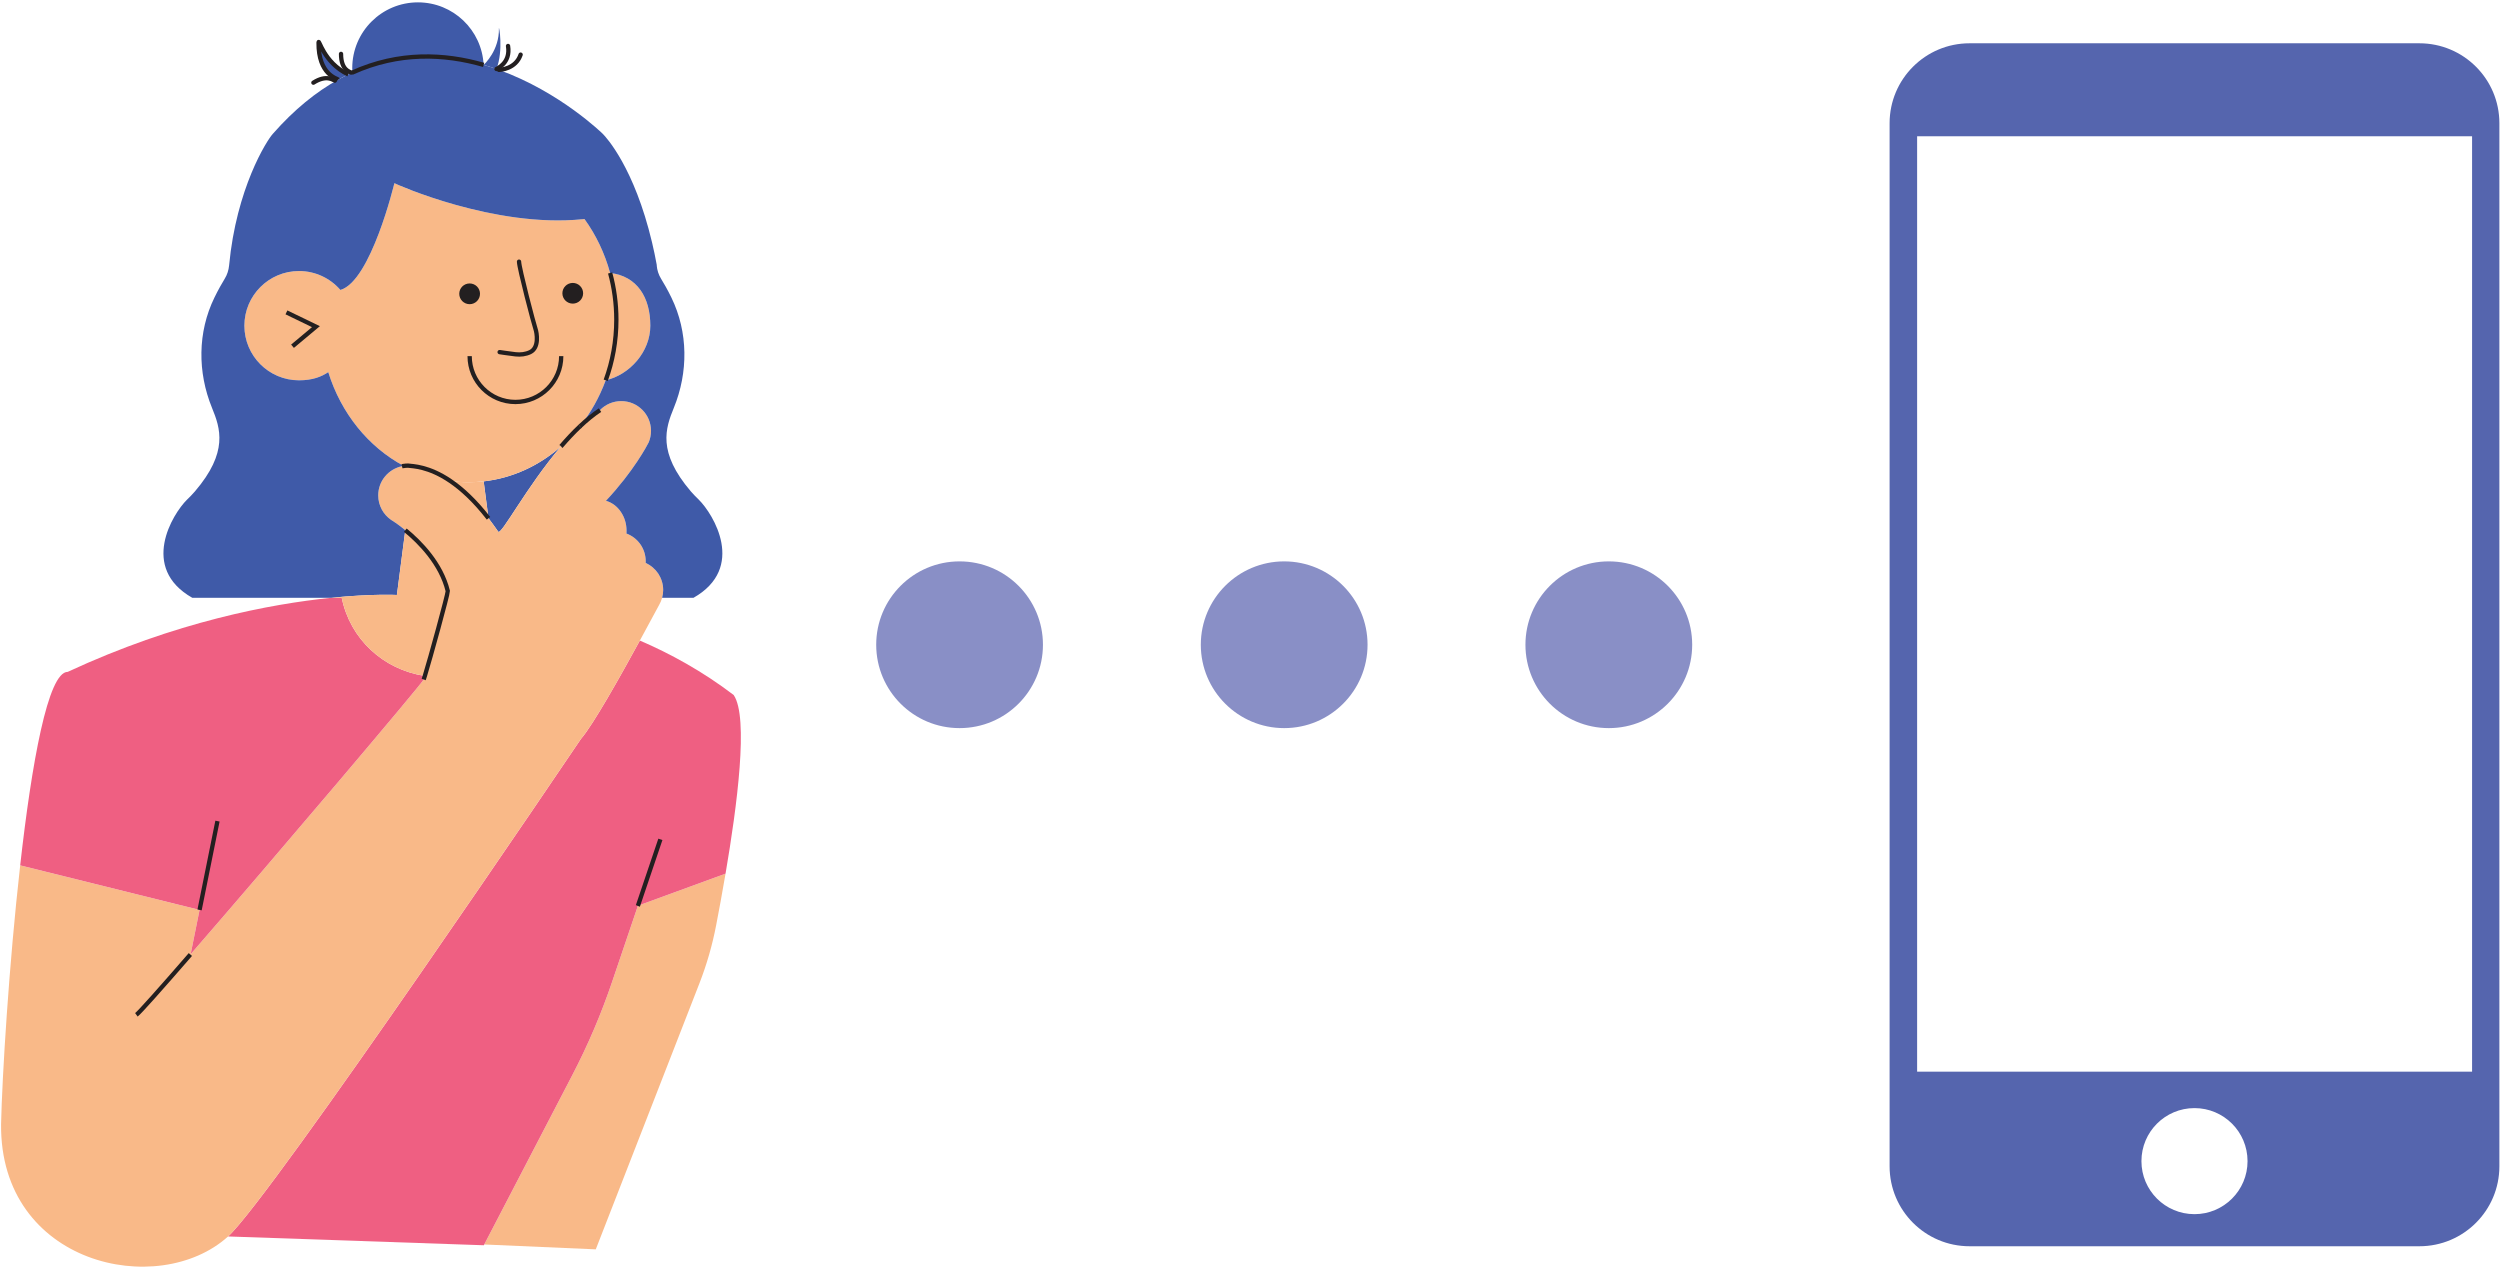 <?xml version="1.0" encoding="UTF-8"?>
<svg width="390px" height="198px" viewBox="0 0 390 198" version="1.1" xmlns="http://www.w3.org/2000/svg" xmlns:xlink="http://www.w3.org/1999/xlink">
    <!-- Generator: sketchtool 56.2 (101010) - https://sketch.com -->
    <title>6F56730B-3377-4210-9619-72DF86BC553F@1.5x</title>
    <desc>Created with sketchtool.</desc>
    <g id="WEBSITE" stroke="none" stroke-width="1" fill="none" fill-rule="evenodd">
        <g id="CORPORATIVO" transform="translate(-234, -1403)">
            <g id="ILLUSTRATION-/-CONTROLA" transform="translate(234, 1402)">
                <g id="Controla-gastos">
                    <g id="Group-43" transform="translate(0, 0.77)">
                        <path d="M350.617,181.37 C350.617,176.794 346.909,173.094 342.342,173.094 C337.772,173.094 334.064,176.794 334.064,181.37 C334.064,185.938 337.772,189.639 342.342,189.639 C346.909,189.639 350.617,185.938 350.617,181.37 L350.617,181.37 Z M385.644,167.408 L385.644,157.006 L385.644,66.974 L385.644,21.483 L299.071,21.483 L299.071,35.309 L299.071,122.301 L299.071,167.408 L385.644,167.408 Z M389.904,161.709 L389.904,182.17 C389.904,189.06 384.319,194.645 377.43,194.645 L307.252,194.645 C300.362,194.645 294.778,189.06 294.778,182.17 L294.778,127.542 L294.778,35.216 L294.778,19.45 C294.778,12.568 300.362,6.983 307.252,6.983 L377.43,6.983 C384.319,6.983 389.904,12.568 389.904,19.45 L389.904,60.191 L389.904,161.709 Z" id="Fill-1" fill="#5565AE"></path>
                        <path d="M250.976,87.805 C258.155,87.805 263.982,93.631 263.982,100.81 C263.982,107.996 258.155,113.816 250.976,113.816 C243.791,113.816 237.969,107.996 237.969,100.81 C237.969,93.631 243.791,87.805 250.976,87.805" id="Fill-3" fill="#898FC6"></path>
                        <path d="M200.331,87.805 C207.517,87.805 213.338,93.631 213.338,100.81 C213.338,107.996 207.517,113.816 200.331,113.816 C193.153,113.816 187.326,107.996 187.326,100.81 C187.326,93.631 193.153,87.805 200.331,87.805" id="Fill-5" fill="#898FC6"></path>
                        <path d="M149.693,87.805 C156.872,87.805 162.7,93.631 162.7,100.81 C162.7,107.996 156.872,113.816 149.693,113.816 C142.508,113.816 136.688,107.996 136.688,100.81 C136.688,93.631 142.508,87.805 149.693,87.805" id="Fill-7" fill="#898FC6"></path>
                        <path d="M99.519,141.517 L113.185,136.518 C112.661,139.586 112.142,142.379 111.725,144.539 C111.133,147.633 110.265,150.661 109.122,153.601 L92.94,195.129 L75.54,194.369 L89.258,167.993 C91.715,163.277 93.807,158.378 95.509,153.339 L99.506,141.551 L99.519,141.517 Z" id="Fill-9" fill="#F9B988"></path>
                        <path d="M99.519,141.517 L99.506,141.551 L95.509,153.339 C93.807,158.378 91.715,163.277 89.258,167.993 L75.54,194.369 L75.48,194.49 L35.58,193.117 C42.329,187.008 90.632,115.493 90.632,115.493 C92.522,113.325 96.855,105.588 99.816,100.158 C104.545,102.189 109.592,104.942 114.457,108.656 C116.819,112.128 114.981,125.988 113.185,136.518 L99.519,141.517 Z" id="Fill-11" fill="#EF5F82"></path>
                        <path d="M95.18,42.812 C99.418,43.302 101.451,46.667 101.451,51.034 C101.451,55.084 98.268,58.684 94.488,59.559 C95.557,56.638 96.15,53.45 96.15,50.105 C96.15,47.568 95.805,45.119 95.18,42.812" id="Fill-13" fill="#F9B988"></path>
                        <path d="M89.354,44.703 C90.06,44.703 90.632,45.275 90.632,45.981 C90.632,46.687 90.06,47.259 89.354,47.259 C88.647,47.259 88.068,46.687 88.068,45.981 C88.068,45.275 88.647,44.703 89.354,44.703" id="Fill-15" fill="#231F20"></path>
                        <path d="M87.53,69.853 C88.472,68.757 89.448,67.707 90.463,66.751 C89.575,67.882 88.593,68.917 87.53,69.853" id="Fill-17" fill="#F9B988"></path>
                        <path d="M75.453,75.323 C79.988,74.812 84.138,72.853 87.51,69.88 C82.121,76.177 78.13,83.902 77.714,83.155 C77.202,82.415 76.697,81.723 76.206,81.083 L75.453,75.323 Z" id="Fill-19" fill="#3F5AA8"></path>
                        <path d="M75.453,10.354 C75.6,10.206 77.915,8.053 77.828,4.642 C77.828,4.164 78.568,8.046 77.451,10.993 C76.798,10.764 76.132,10.549 75.453,10.354" id="Fill-21" fill="#3F5AA8"></path>
                        <path d="M76.206,81.083 C76.697,81.722 77.202,82.415 77.713,83.155 C78.131,83.902 82.121,76.178 87.51,69.881 C87.516,69.874 87.523,69.866 87.531,69.853 C88.593,68.917 89.575,67.882 90.463,66.751 C90.478,66.744 90.483,66.738 90.483,66.731 C91.493,65.776 92.536,64.914 93.599,64.207 L93.599,64.201 C94.439,63.34 95.617,62.802 96.923,62.802 C99.48,62.802 101.559,64.882 101.559,67.445 C101.559,68.077 101.431,68.676 101.202,69.228 C100.986,69.678 98.813,73.789 94.528,78.352 C95.496,78.628 96.297,79.259 96.856,80.087 C97.421,80.915 97.737,81.931 97.737,82.987 C97.737,83.148 97.744,83.31 97.723,83.458 C98.604,83.788 99.358,84.373 99.889,85.127 C100.422,85.88 100.731,86.802 100.731,87.798 C100.731,87.878 100.731,87.959 100.725,88.039 C101.525,88.41 102.211,88.996 102.695,89.722 C103.174,90.456 103.456,91.331 103.456,92.266 C103.456,92.689 103.402,93.1 103.288,93.49 C103.186,93.881 103.026,94.258 102.823,94.601 C102.73,94.748 101.497,97.076 99.816,100.158 C96.856,105.587 92.523,113.326 90.631,115.492 C90.631,115.492 42.329,187.008 35.58,193.117 C24.707,202.955 -0.061,197.531 0.168,175.583 C0.336,168.088 1.392,150.809 3.149,135.227 L31.132,142.177 L29.74,149.087 C42.712,134.156 65.931,106.765 66.093,106.234 C66.127,106.139 66.193,105.952 66.275,105.676 C67.081,103.051 69.855,92.999 69.855,92.434 C68.812,88.147 65.501,84.797 63.227,82.939 C62.082,81.998 61.201,81.439 61,81.325 C59.795,80.49 59.002,79.091 59.002,77.509 C59.002,75.269 60.589,73.399 62.709,72.961 C62.789,72.941 62.878,72.928 62.964,72.922 C63.18,72.887 63.408,72.868 63.643,72.868 C64.384,72.968 66.853,72.948 70.265,75.269 C72.028,76.474 74.046,78.29 76.206,81.083" id="Fill-23" fill="#F9B988"></path>
                        <path d="M75.453,75.323 L76.206,81.083 C74.046,78.291 72.028,76.474 70.265,75.269 C71.18,75.39 72.116,75.457 73.064,75.457 C73.871,75.457 74.666,75.411 75.453,75.323" id="Fill-25" fill="#F9B988"></path>
                        <polygon id="Fill-27" fill="#3F5AA8" points="75.453 10.354 75.446 10.361 75.446 10.354"></polygon>
                        <path d="M74.544,46.061 C74.544,46.768 73.972,47.346 73.266,47.346 C72.552,47.346 71.98,46.768 71.98,46.061 C71.98,45.356 72.552,44.783 73.266,44.783 C73.972,44.783 74.544,45.356 74.544,46.061" id="Fill-29" fill="#231F20"></path>
                        <path d="M65.199,0.598 C70.702,0.598 75.176,4.918 75.446,10.354 C69.323,8.591 62.224,8.261 54.971,11.545 C54.958,11.316 54.951,11.087 54.951,10.852 C54.951,5.187 59.54,0.598 65.199,0.598" id="Fill-31" fill="#3F5AA8"></path>
                        <path d="M53.309,93.49 C54.622,99.909 59.769,104.686 66.275,105.675 C66.193,105.951 66.127,106.139 66.093,106.234 C65.932,106.766 42.712,134.157 29.74,149.087 L31.133,142.176 L3.149,135.226 C4.945,119.232 7.488,105.029 10.564,105.042 C27.405,97.211 42.288,94.445 51.64,93.49 L53.309,93.49 Z" id="Fill-33" fill="#EF5F82"></path>
                        <path d="M73.266,47.347 C73.973,47.347 74.544,46.768 74.544,46.062 C74.544,45.355 73.973,44.782 73.266,44.782 C72.552,44.782 71.981,45.355 71.981,46.062 C71.981,46.768 72.552,47.347 73.266,47.347 M90.632,45.98 C90.632,45.274 90.06,44.702 89.353,44.702 C88.646,44.702 88.068,45.274 88.068,45.98 C88.068,46.687 88.646,47.259 89.353,47.259 C90.06,47.259 90.632,46.687 90.632,45.98 M63.643,72.867 C63.408,72.867 63.18,72.888 62.964,72.921 L62.958,72.901 C57.468,69.961 53.201,64.699 51.21,58.287 C50.147,58.994 48.781,59.558 46.648,59.558 C41.945,59.558 38.124,55.743 38.124,51.033 C38.124,46.33 41.945,42.508 46.648,42.508 C49.225,42.508 51.54,43.659 53.1,45.463 C57.871,44.103 61.525,28.803 61.525,28.803 C61.841,28.992 77.135,35.827 90.881,34.428 L90.948,34.422 C91.028,34.422 91.103,34.407 91.183,34.401 C92.966,36.871 94.333,39.717 95.18,42.812 C95.806,45.12 96.149,47.569 96.149,50.106 C96.149,53.449 95.557,56.638 94.488,59.558 C93.518,62.197 92.159,64.618 90.484,66.73 C90.484,66.738 90.478,66.745 90.463,66.751 C89.447,67.706 88.472,68.756 87.53,69.853 C87.523,69.867 87.516,69.873 87.51,69.88 C84.139,72.854 79.988,74.812 75.452,75.322 C74.665,75.411 73.871,75.458 73.063,75.458 C72.115,75.458 71.18,75.391 70.265,75.27 C66.853,72.948 64.385,72.968 63.643,72.867" id="Fill-35" fill="#F9B988"></path>
                        <path d="M75.446,10.354 L75.446,10.361 L75.453,10.354 C76.132,10.549 76.798,10.764 77.451,10.993 C77.578,11.04 77.699,11.08 77.826,11.128 C87.402,14.579 94.029,21.106 94.029,21.106 C94.562,21.63 98.948,26.388 101.714,38.028 C101.982,39.165 102.238,40.362 102.467,41.634 L102.447,41.634 C102.514,42.375 102.736,43.087 103.126,43.714 C103.544,44.393 104.135,45.408 104.741,46.66 C107.366,52.05 107.385,58.301 105.118,63.852 C103.82,67.033 102.52,70.741 107.775,76.891 C108.166,77.349 108.59,77.766 109.014,78.183 C111.281,80.424 116.421,88.807 108.179,93.49 L103.288,93.49 C103.402,93.1 103.456,92.689 103.456,92.266 C103.456,91.33 103.173,90.455 102.695,89.722 C102.212,88.996 101.524,88.41 100.724,88.039 C100.731,87.959 100.731,87.879 100.731,87.798 C100.731,86.802 100.421,85.879 99.89,85.127 C99.358,84.373 98.604,83.788 97.722,83.458 C97.744,83.31 97.737,83.148 97.737,82.987 C97.737,81.93 97.42,80.915 96.856,80.087 C96.297,79.259 95.496,78.628 94.527,78.352 C98.813,73.789 100.986,69.678 101.202,69.228 C101.43,68.676 101.559,68.077 101.559,67.445 C101.559,64.881 99.479,62.802 96.922,62.802 C95.618,62.802 94.439,63.34 93.599,64.201 L93.599,64.207 C92.536,64.914 91.493,65.776 90.483,66.731 C92.159,64.619 93.519,62.196 94.487,59.559 C98.268,58.684 101.451,55.084 101.451,51.034 C101.451,46.667 99.419,43.303 95.18,42.811 C94.332,39.717 92.967,36.87 91.182,34.402 C91.103,34.408 91.028,34.421 90.948,34.421 L90.88,34.428 C77.134,35.827 61.841,28.992 61.524,28.804 C61.524,28.804 57.87,44.104 53.1,45.462 C51.539,43.66 49.224,42.509 46.648,42.509 C41.945,42.509 38.123,46.331 38.123,51.034 C38.123,55.744 41.945,59.559 46.648,59.559 C48.78,59.559 50.147,58.993 51.21,58.287 C53.201,64.699 57.468,69.96 62.958,72.901 L62.964,72.922 C62.877,72.928 62.789,72.941 62.709,72.961 C60.59,73.399 59.002,75.269 59.002,77.509 C59.002,79.091 59.795,80.49 61,81.325 C61.202,81.439 62.082,81.999 63.226,82.939 L61.916,93.046 C61.916,93.046 58.1,92.837 51.64,93.49 L30.002,93.49 C21.767,88.807 26.907,80.424 29.168,78.183 C29.591,77.766 30.022,77.349 30.406,76.891 C35.668,70.741 34.37,67.033 33.07,63.852 C30.803,58.301 30.816,52.05 33.447,46.66 C34.053,45.408 34.644,44.393 35.055,43.714 C35.445,43.087 35.668,42.375 35.741,41.634 C36.866,29.631 41.609,22.143 42.564,21.106 C45.921,17.284 49.353,14.539 52.77,12.648 C53.296,12.359 53.814,12.09 54.332,11.841 C54.548,11.74 54.756,11.639 54.965,11.545 L54.971,11.545 C62.224,8.261 69.322,8.591 75.446,10.354" id="Fill-37" fill="#3F5AA8"></path>
                        <path d="M49.696,6.869 C49.716,6.115 50.457,10.004 54.332,11.841 C53.814,12.09 53.296,12.359 52.772,12.648 C52.596,12.473 49.649,11.894 49.696,6.869" id="Fill-39" fill="#3F5AA8"></path>
                        <path d="M51.64,93.49 C58.1,92.837 61.916,93.046 61.916,93.046 L63.226,82.94 C65.501,84.797 68.812,88.148 69.855,92.434 C69.855,92.999 67.082,103.05 66.274,105.675 C59.768,104.686 54.621,99.909 53.309,93.49 L51.64,93.49 Z" id="Fill-41" fill="#F9B988"></path>
                    </g>
                    <path d="M90.483,67.501 C91.494,66.546 92.536,65.685 93.6,64.978" id="Stroke-44" stroke="#231F20" stroke-width="0.673"></path>
                    <path d="M87.53,70.624 C88.472,69.527 89.448,68.477 90.463,67.522" id="Stroke-46" stroke="#231F20" stroke-width="0.673"></path>
                    <path d="M62.709,73.732 C62.789,73.712 62.878,73.698 62.964,73.691 C63.18,73.658 63.408,73.637 63.643,73.637 C64.384,73.738 66.853,73.719 70.265,76.04 C72.028,77.244 74.046,79.06 76.206,81.854" id="Stroke-48" stroke="#231F20" stroke-width="0.673"></path>
                    <path d="M63.227,83.71 C65.502,85.568 68.811,88.918 69.854,93.204 C69.854,93.77 67.082,103.821 66.275,106.445 C66.194,106.721 66.127,106.91 66.093,107.004" id="Stroke-50" stroke="#231F20" stroke-width="0.673"></path>
                    <path d="M71.98,46.832 C71.98,47.538 72.553,48.117 73.266,48.117 C73.972,48.117 74.545,47.538 74.545,46.832 C74.545,46.126 73.972,45.554 73.266,45.554 C72.553,45.554 71.98,46.126 71.98,46.832 Z" id="Stroke-52" stroke="#231F20" stroke-width="0.673" stroke-linecap="round" stroke-linejoin="round"></path>
                    <path d="M88.068,46.751 C88.068,47.458 88.646,48.029 89.353,48.029 C90.06,48.029 90.632,47.458 90.632,46.751 C90.632,46.045 90.06,45.473 89.353,45.473 C88.646,45.473 88.068,46.045 88.068,46.751 Z" id="Stroke-54" stroke="#231F20" stroke-width="0.673" stroke-linecap="round" stroke-linejoin="round"></path>
                    <path d="M80.97,41.819 C80.99,42.882 83.277,51.582 83.54,52.321 C83.742,52.914 84.165,55.222 82.712,55.929 C82.005,56.272 81.205,56.359 80.425,56.272 C79.287,56.137 77.942,55.929 77.942,55.929" id="Stroke-56" stroke="#231F20" stroke-width="0.673" stroke-linecap="round" stroke-linejoin="round"></path>
                    <path d="M94.488,60.329 C95.558,57.409 96.15,54.22 96.15,50.876 C96.15,48.338 95.806,45.89 95.18,43.582" id="Stroke-58" stroke="#231F20" stroke-width="0.673"></path>
                    <path d="M90.463,67.522 C90.478,67.515 90.484,67.509 90.484,67.501" id="Stroke-60" stroke="#231F20" stroke-width="0.673"></path>
                    <path d="M87.51,70.651 C87.516,70.644 87.523,70.638 87.531,70.624" id="Stroke-62" stroke="#231F20" stroke-width="0.673"></path>
                    <path d="M75.446,11.124 C69.322,9.361 62.224,9.031 54.971,12.316 L54.965,12.316" id="Stroke-64" stroke="#231F20" stroke-width="0.673"></path>
                    <polyline id="Stroke-66" stroke="#231F20" stroke-width="0.673" points="103.019 131.939 99.52 142.288 99.506 142.322"></polyline>
                    <path d="M73.266,56.561 C73.266,60.504 76.462,63.707 80.405,63.707 C84.347,63.707 87.55,60.504 87.55,56.561" id="Stroke-68" stroke="#231F20" stroke-width="0.673"></path>
                    <polyline id="Stroke-70" stroke="#231F20" stroke-width="0.673" points="44.684 49.731 49.286 51.959 45.632 55.014"></polyline>
                    <path d="M29.699,149.904 C25.077,155.233 21.76,158.96 21.275,159.311" id="Stroke-72" stroke="#231F20" stroke-width="0.673"></path>
                    <path d="M33.925,129.093 L31.133,142.947" id="Stroke-74" stroke="#231F20" stroke-width="0.673"></path>
                    <path d="M52.771,13.419 C52.596,13.243 49.649,12.665 49.695,7.639 C49.716,6.886 50.456,10.774 54.332,12.611" id="Stroke-76" stroke="#231F20" stroke-width="0.673"></path>
                    <path d="M54.769,12.322 C54.581,12.18 53.201,11.971 53.201,9.408" id="Stroke-78" stroke="#231F20" stroke-width="0.673" stroke-linecap="round"></path>
                    <path d="M52.233,13.58 C51.998,13.513 50.96,12.584 48.889,13.896" id="Stroke-80" stroke="#231F20" stroke-width="0.673" stroke-linecap="round"></path>
                    <path d="M77.827,11.898 C78.036,11.898 80.465,11.764 81.218,9.523" id="Stroke-82" stroke="#231F20" stroke-width="0.673" stroke-linecap="round"></path>
                    <path d="M77.451,11.763 C77.544,11.676 79.684,10.842 79.254,8.171" id="Stroke-84" stroke="#231F20" stroke-width="0.673" stroke-linecap="round"></path>
                </g>
            </g>
        </g>
    </g>
</svg>